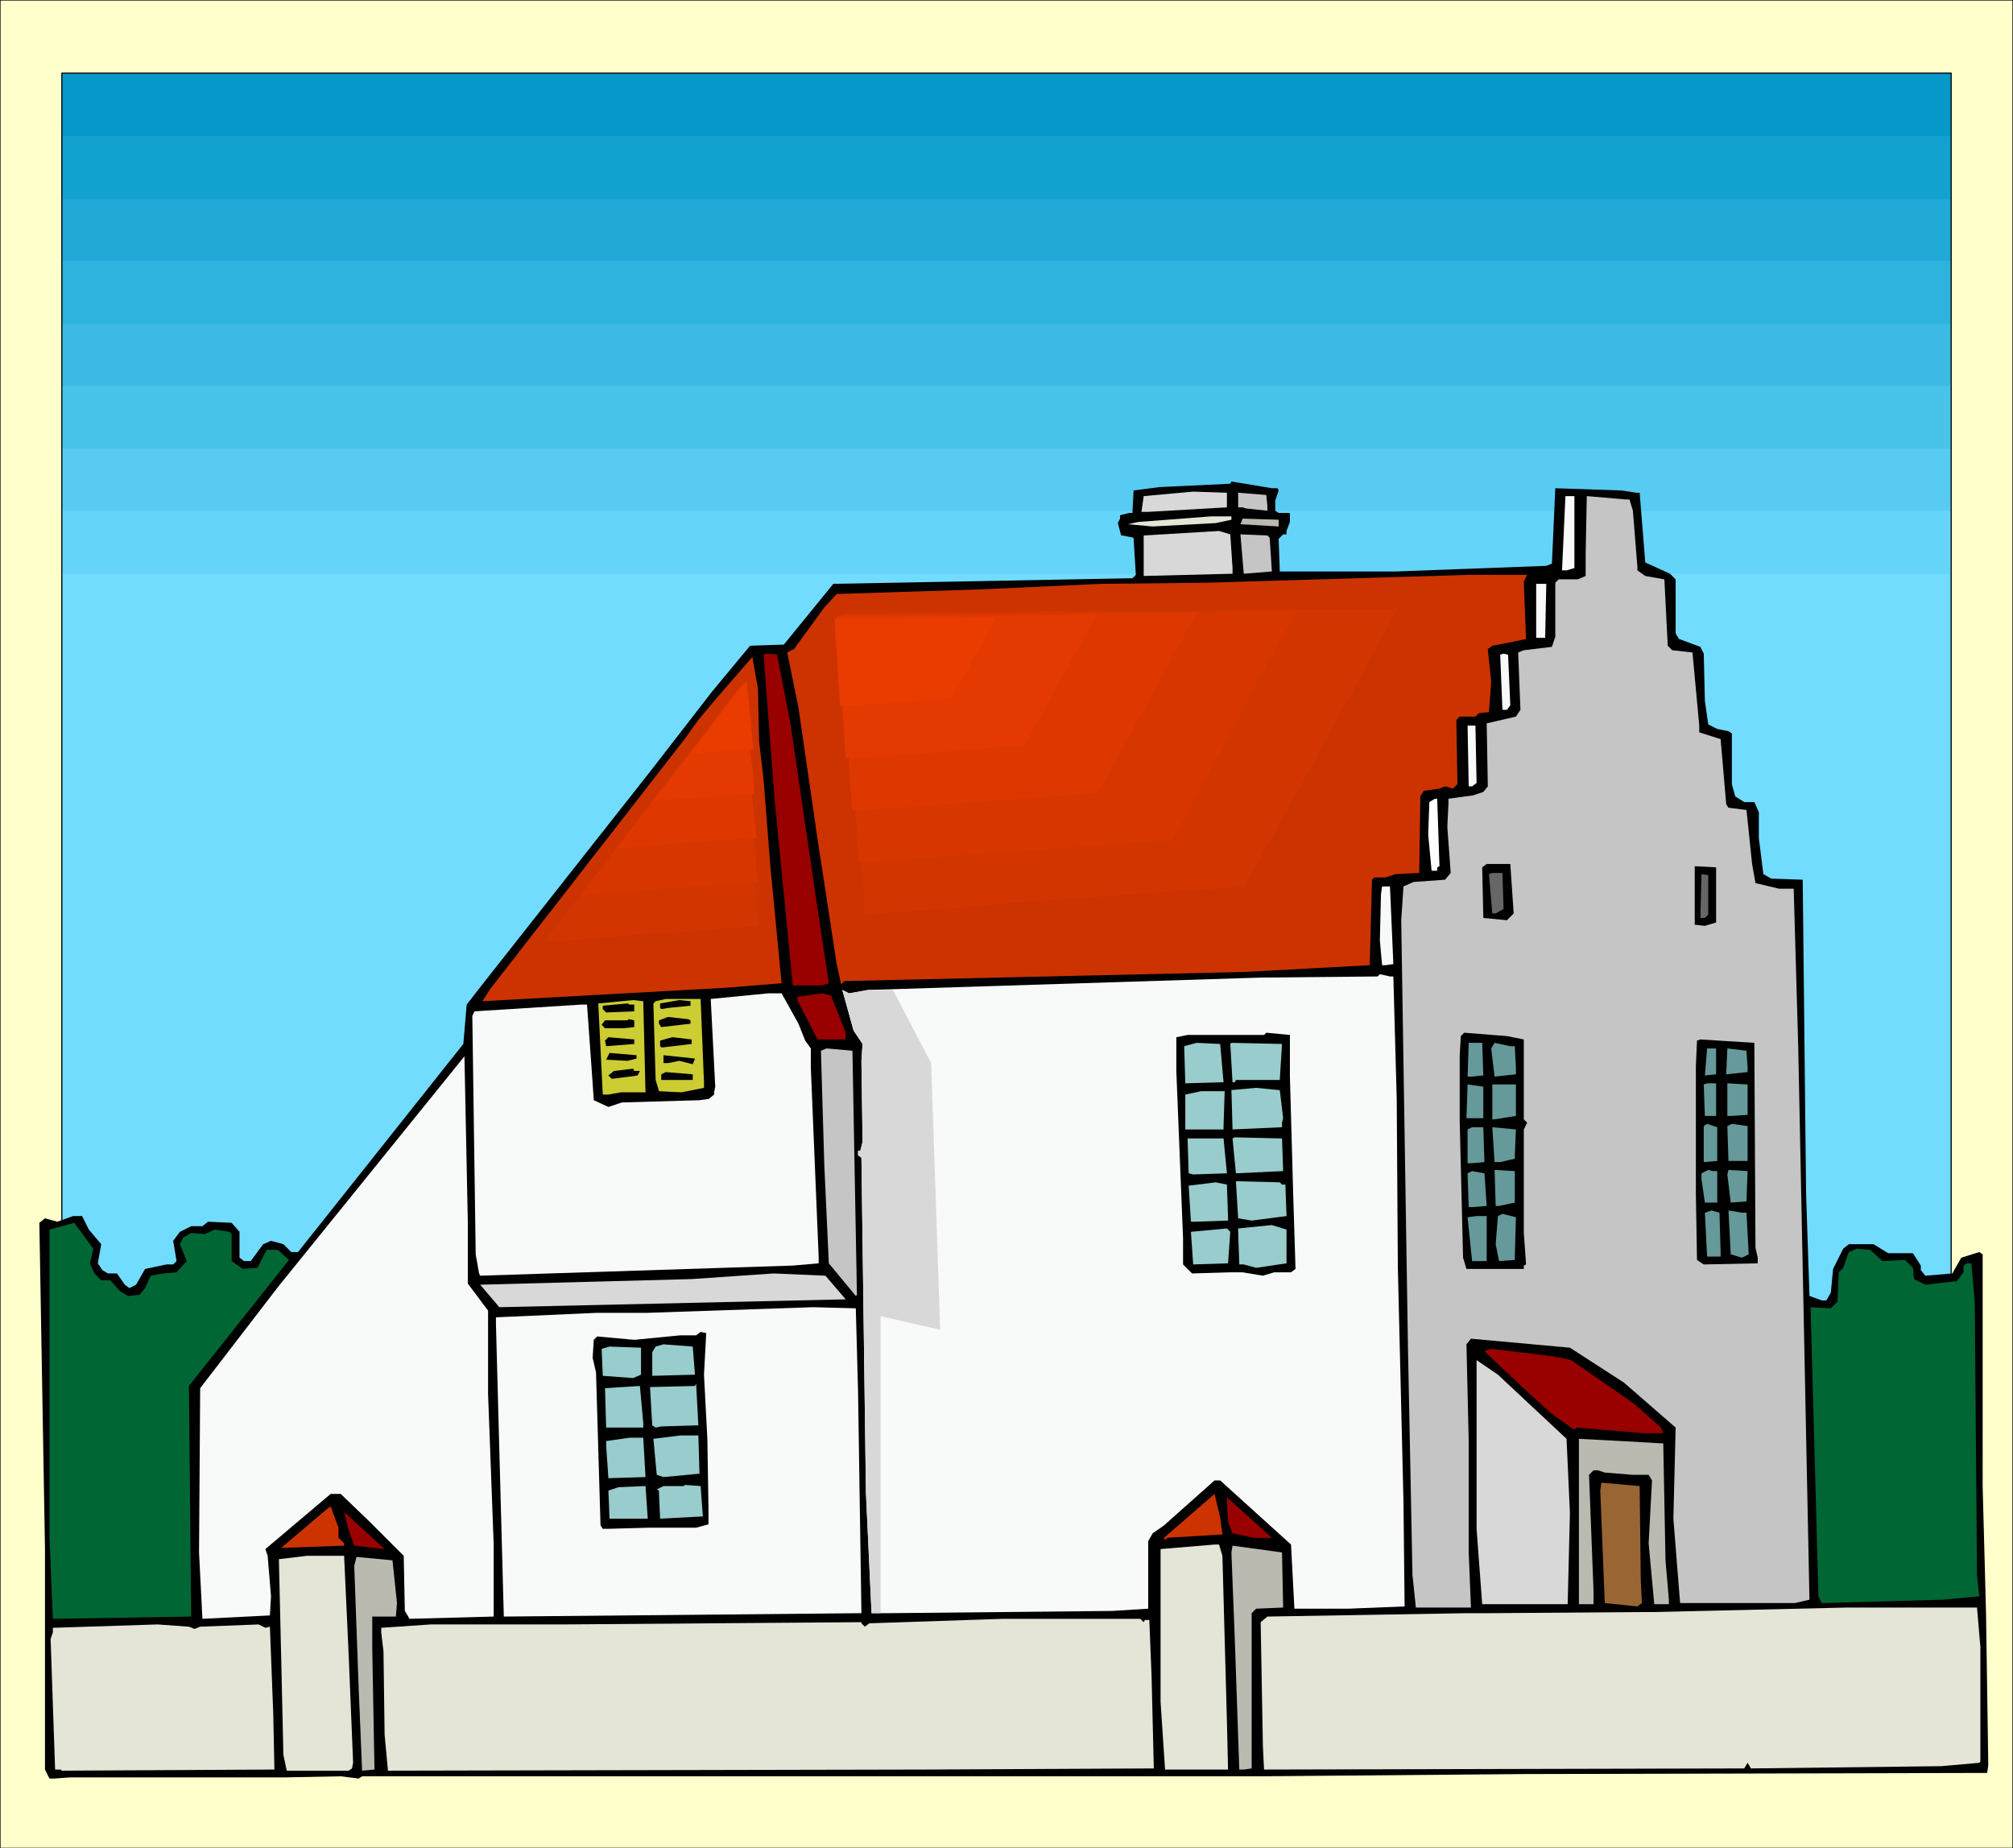 <svg xmlns="http://www.w3.org/2000/svg" fill-rule="evenodd" height="5.474in" preserveAspectRatio="none" stroke-linecap="round" viewBox="0 0 1790 1643" width="5.962in"><style>.pen0{stroke:#000;stroke-width:1;stroke-linejoin:round}.pen1{stroke:none}.brush11{fill:#000}.brush12{fill:#d8d8d8}.brush13{fill:#c5c5c5}.brush14{fill:#f8f9f9}.brush15{fill:#e4e4d7}.brush16{fill:#babab1}.brush17{fill:#c30}.brush18{fill:#900}.brush21{fill:#9cc}.brush22{fill:#699}.brush23{fill:#063}.brush25{fill:#d23500}.brush26{fill:#d83600}.brush27{fill:#de3800}.brush28{fill:#e43900}.brush29{fill:#ea3b00}</style><path class="pen1" style="fill:#ffc" d="M0 1643h1790V0H0v1643z"/><path class="pen0" fill="none" d="M0 1643h1790V0H0v1643"/><path class="pen1" style="fill:#0598c9" d="M55 1344h1680V65H55v1279z"/><path class="pen1" style="fill:#13a1d0" d="M55 1344h1680V121H55v1223z"/><path class="pen1" style="fill:#21a9d7" d="M55 1344h1680V177H55v1167z"/><path class="pen1" style="fill:#2eb2de" d="M55 1344h1680V232H55v1112z"/><path class="pen1" style="fill:#3cbae4" d="M55 1344h1680V288H55v1056z"/><path class="pen1" style="fill:#4ac3eb" d="M55 1344h1680V343H55v1001z"/><path class="pen1" style="fill:#57cbf2" d="M55 1344h1680V399H55v945z"/><path class="pen1" style="fill:#65d4f9" d="M55 1344h1680V454H55v890z"/><path class="pen1" style="fill:#72dcff" d="M55 1344h1680V510H55v834z"/><path class="pen0" fill="none" d="M55 1344h1680V65H55v1279"/><path class="pen1 brush11" d="m1136 434 1 2-3 9v9l3 2h10v8l-3 8v3h-3l-4 4 1 29h103l134-5 5-2 3-67 59 2 13 2h3l5 62 11 5 11 5 5 5v48l3 5 19 7 3 6 1 42 3 21 8 4 10 2 3 2v45l3 11 8 5h9l4 9v23l4 32 7 4 28 1 3 279 3 91 11 4h4l4-7 2-21 9-18 5-4h22l13 8h22l7 11v4l4 5 24-2 8-14 16-5 3 2v206l3 113 2 135-1 7-412 1-234 2H322l-3 2-16-2-51 1H62l-14 1h-4l-4-8v-196l-5-290 5-4 11 3 14-5h8l6 12 11 13-3 17 4 6 5 3h8l7 10 4 3 6-3 8-14 19-4h6l3-3-3-18 6-8 10-5h10l5-4 21 1 7 8v23l4 3h6l11-15 7-3 11 3 7 7h6l147-185 3-35 14-18 149-189 55-71 34-41 30-1 44-54 266-5 3-3-2-33-10-2h-1l-3-11 2-4v-3l8-2h3l1-20 23-3 63-3 1-2 36 6h5z"/><path class="pen1 brush12" d="m1091 451-70 4h-6l2-14 44-4 30 1v13z"/><path class="pen1 brush13" d="M1127 450v4l-19-2-3-1h-4v-13l25 2 1 10z"/><path class="pen1 brush14" d="m1400 505-7 2h-4l3-66h8v64z"/><path class="pen1 brush13" d="m1449 444 3 10 4 50v3l7 5 17 3 3 59 4 4 18 2 6 65v6l19 6 5 58 2 3 16 2 5 48 3 17 21 5h13l4 140 10 492-13 3h-102l-6-75 2-81-46-40-48-31-88-8-4 5 2 86v99l2 49h-49l-3-29-4-202-6-380 2-30 9-4 28-2 5-6-3-41 1-21v-4l22-3 9-3 4-5-1-56 26-6 4-6-2-51 5-2 25-3 3-9v-48l3-3h17l7-3v-19l1-52 35 3h3z"/><path class="pen1 brush15" d="m1095 462-14 3-56 3-22-2 9-2 65-5h18v3z"/><path class="pen1 brush16" d="m1137 468-34-2 2-5 32 1v6z"/><path class="pen1 brush12" d="M1096 505v5l-79 2v-36l67-4 10 3 2 30z"/><path class="pen1 brush13" d="m1129 478 2 30-25 2-3-35 24 1 2 2z"/><path class="pen1 brush17" d="m1355 517 2 51-14 3-16 3-4 3 3 29-2 27-9 1-3 3h-14l-3 3 1 57-4 4-7-2-5 2-14 2-3 5-1 68-21 1-9 3h-10l-2 2-2 76-112 6-351 8h-4l-3 3-4-18-17-111-17-117-10-49 6-3 27-37 11-12 126-4 109-5 94-1 233-7h52l-3 6z"/><path class="pen1 brush14" d="M1374 567h-8v-48h9l-1 48z"/><path class="pen1 brush18" d="m703 644 24 164 10 66-6 2h-26l-16-163-10-131 3-1 9 1 12 62z"/><path class="pen1 brush14" d="m1343 627-3 4h-4l-2-49 3-1 4 1 2 45z"/><path class="pen1 brush17" d="m675 659 4 34 6 77 10 104-49 4-217 12 7-11 172-221 13-18 15-18 33-38 5 28 1 47z"/><path class="pen1 brush14" d="m1313 696-4 3h-3l-1-54h7l1 51z"/><path class="pen1" style="fill:#fff" d="m1280 770-2 1v3h-5l-3-32 1-29 5-3h2l2 60z"/><path class="pen1 brush11" d="m1346 812-6 6-21-2-1-45 4-3h21l3 44zm180 7v1l-10 3-9-1v-52l19 1v48z"/><path class="pen1" d="m1337 808-7 4h-3l-3-35 3-1h9l1 32zm182 5-3 3h-4l1-39 6 1v35z" style="fill:#666"/><path class="pen1 brush14" d="m1239 857-7 1h-3l-2-22 1-41 1-7h7l3 69zm0 11 3 109 1 150 5 208 1 93-50 2h-48l-3-57-63-57h-5l-45 40-10 7-4 7v60l-32 2-199 2h-15l-5-107-4-298-3-2v-4h2l2-8-1-72 1-15-8-12-10-36 6 3 17-3 349-11 104-1 2-2 9 2h3zm-529 42 6 15 5 7v17l7 169v5l-23 2-278 9-1-2-3-17-3-212 2-4 95-6h5l5 70 1 15 13 6 12-4 69-2 7-1h1l5-4v-2l1-5-4-78 51-5h12l15 27z"/><path class="pen1 brush18" d="M752 918v6h-25l-18-35v-3l22-3 8 2 13 33z"/><path class="pen1" d="M626 962v5l-20 4-20-1-3-10-2-68 2-2 9-2h31l3 74zm-52 9h-22l-11 2h-5l-4-81 31-3 9 1 2 81z" style="fill:#cc3"/><path class="pen1 brush11" d="m614 894-20 2-6 1-1-1v-4l17-3 10 1v4zm-50-1v6l-25 1-3-3v-3l22-2 2 1h4zm50 14v3l-26 3-2-3v-3l8-3 18 2 2 1zm-50 6-9 1h-17l-3-3 3-4h20l1-1 5 1v6zm583 44 3 107 2 64-4 3h-15l-10 3-18-3h-11l-34 1-8-8v-23l-6-149v-30l10-2h68l2-2 21 2v37zm208-33v71l3 3-3 6v92l2 28-2 1v3h-51l-3-10-3-121v-59l1-17 3-3 38 3 15 3zm-791 4-25 2-1-5 3-3 23 2v4zm51 0-25 3h-2l-1-1v-5l11-3 17 2v4zm946 181 2 9v5l-48 1-6-4-1-59V948l1-23 3-1 48 3 1 182z"/><path class="pen1 brush21" d="m1088 962-34 1-1-33 11-3 21 1 3 34zm50-2h-39l-1 2h-2l-2-34 1-1 45 1-2 32z"/><path class="pen1 brush22" d="m1319 956-10 1h-4l1-30h12l1 29zm28-26 1 20v5l-19 2-3-25 3-5 14 3h4z"/><path class="pen1 brush13" d="m762 1151-1 1-24-29-4-87-3-102 5-2 23 2 4 217z"/><path class="pen1 brush22" d="m1526 955-10 1 2-24h8v23zm28-6v4l-19 2 1-23 17 2 1 15z"/><path class="pen1 brush11" d="m566 941-8 2-19-1 3-6 24 2v3zm50 5-12-3-10 2h-4v-7l28 3-2 5z"/><path class="pen1 brush14" d="m416 1141 18 24v74l5 134v64l-75 2-1-2-3-5-1-49-31-31-25-24h-9l-58 49 2 6 3 36-1 17-60 3-3-59 1-146 70-91 165-204 3 148v54z"/><path class="pen1 brush11" d="m569 952-2 4-7 1-16 2-3-3 5-4 17-2 1 2h5zm47 8h-28v-5l4-2 24 2v5z"/><path class="pen1 brush22" d="M1526 992h-10l-1-28 3-1h8v29zm28-1-14 1h-4v-29l18 1v27zm-235 3h-15l1-30 14 2v28zm29-2-19 3h-2v-31h21v28z"/><path class="pen1 brush21" d="m1138 969 3 25-1 4v4l-44 2-1-35 22-2 20 2h1zm-50 32v3h-34v-31l14-3h21l-1 31z"/><path class="pen1 brush22" d="m1527 1032-12 1v-32l3-2 9 3v30zm27 0h-17l-1-31 4-2 14 2v31zm-234 1-11 1h-4v-30l4-2h10l1 31zm27-6v3l-13 3h-5l-2-31 21 2-1 23z"/><path class="pen1 brush21" d="m1141 1041-42 2-3-31 2-1 42 1 1 29zm-50 2-30 1-4-1-1-31h32l3 31z"/><path class="pen1 brush22" d="m1347 1069-14 3h-3l-1-32 18 1v28zm180-28v28h-11l-3-21v-5l6-3 4 1h4zm26 27-14 1-3-25 1-4 17 1-1 27zm-231 4-12 1h-4l-1-30 4-2 11 2 2 29z"/><path class="pen1 brush21" d="M1140 1053h3l1 28-31 4-12-2-2-33 39 1 2 2zm-48 29v3l-29 1h-4l-2-32 24-3 10 2 1 29z"/><path class="pen1 brush22" d="M1530 1113v4h-12l-2-39 6-2 7 2 1 35zm23-35 2 37-6 3-10-3-2-39 12 2h4zm-206 39v3l-14 1-3-15 2-25 4-2 12 3-1 35zm-25 4h-13l-4-39 8-1h9v40z"/><path class="pen1 brush23" d="m80 1123 4 9 6 6h8l9 10 7 4 10-1 5-6 5-11 11-2 12-1 9-10-6-15 3-6 7-4 12 1 9-4 13 2 2 2v24l10 7 13-1 8-16h10l10 9-89 112 2 205-123 2-3-72v-274l22-6 17 23-3 13z"/><path class="pen1 brush21" d="m1144 1123-27 4-11-3h-4l-1-29v-3l30-3 13 4v30zm-52 0-31 1-2-29 32-3 3 3-2 28z"/><path class="pen1 brush23" d="m1674 1121 20-1 7 7 1 10 10 5 26-3h2l6-8v-6l3-2h4l3 34 2 243 2 19-32 3-108 3-3-6-7-257 18 1 6-6 1-26 4-4 5-14 7-3 12 1 11 10z"/><path class="pen1 brush12" d="m752 1155-308 7-17-20 188-5 73-5 46 2 18 21z"/><path class="pen1 brush14" d="m763 1237 3 197-318 3-7-260v-6l90-4h45l147-5 38 1 2 74z"/><path class="pen1 brush11" d="m626 1222 3 57 1 62v14l-11 3h-42l-36 1h-5l-2-3-4-136-3-13 1-16 3-3 33 3 41-4h14l4-3 5 1-2 37z"/><path class="pen1 brush21" d="m618 1222-38 1v-21l3-5 7-2 26 2 2 25zm-48 0-7 3-27-2-1-24 7-2 28 1v24z"/><path class="pen1 brush18" d="m1388 1207 9 2 55 38 25 22 2 5h-17l-60-5-2 2-20-14-23-21-33-31-4-4 6-2 50 6 12 2z"/><path class="pen1 brush12" d="m1393 1279 3 66-2 81h-76l-5-67v-150l19 13 61 57z"/><path class="pen1 brush21" d="m588 1268-5 1-3-2-2-34 40-1 1-2 2 37-33 1zm-16 1h-33l-1-35 31-2 3 33v4zm50 41-32 3-6-2-3-32 24-3h16l1 34zm-48 3-33 1-2-29v-4l21-3h12l2 35z"/><path class="pen1 brush16" d="M1477 1283h2l2 104 3 35v4h-13l-5-54 3-56-3-5h-14l-25-2-6-2h-4l-4 4 4 103v12h-13v-147l38 2 35 2z"/><path class="pen1" style="fill:#963" d="m1459 1405 1 20-4 3-29-3-4-100 1-7 34 3 1 84z"/><path class="pen1 brush21" d="m625 1348-38 2-1-22v-3l-2-1 6-3h18l1-1 14 1 2 27zm-83 2-1-25 9-3 24-1 2 29h-34z"/><path class="pen1 brush17" d="m1087 1364-49 3-2 2-1-2 45-39 5 21 2 15z"/><path class="pen1 brush18" d="m1115 1367-19-4-4-10-1-18v-4l40 36h-16z"/><path class="pen1 brush17" d="m301 1367 5 5v2l-56 2 40-34 4-3 7 19v9z"/><path class="pen1 brush18" d="m315 1374-5-14-4-16 36 33-27-3z"/><path class="pen1 brush15" d="m1087 1383 4 147 1 43h-56l-4-60v-136l48-4h4l3 10z"/><path class="pen1 brush16" d="m1141 1429-24 1-4 4v138l-7 1h-4l-4-116-3-77 1-6 44 6 1 49z"/><path class="pen1 brush15" d="m310 1470 4 97-1 5-3 2h-55l-3-14-2-88-2-86 25-3h33l4 87z"/><path class="pen1 brush16" d="m353 1425-1 12h-21v27l2 109-11 1-3-72-4-110 2-8 32 3 4 38z"/><path class="pen1 brush15" d="M1761 1464v102l-1 1-34 3-169 2-3-5-3 5-427 1-1-21-2-110 6-5 177-3h19l137-1h10l172-4h116l3 35zm-744-22 1-2h4l2 50 2 82-204 1-477 1-3-32-1-74-2-17v-4l44-3h117l266-2v1l3 3 4-3 119-4h122l3 3zm-844 6 5-2 52-2 6 3 4-1 3 78 1 49-189 1-1-1h-5l-4-116 2-6v-4l93-3 28 2 5 2z"/><path class="pen1 brush12" d="m794 880 34 65 8 237-53-12v264h-8l-5-107-4-298-3-2v-4h2l2-8-1-72 1-15-8-12-10-36 6 3 17-3h22z"/><path class="pen1 brush17" d="m775 859 397-29 160-291-578 4 21 316z"/><path class="pen1 brush25" d="m769 813 42-3 43-3 42-4 42-3 42-3 42-3 43-3 42-3 17-31 17-31 17-30 17-31 17-31 17-31 17-31 17-31-62 1h-61l-61 1H936l-62 1h-61l-61 1 2 33 2 34 2 33 2 34 3 33 2 34 2 33 2 34z"/><path class="pen1 brush26" d="m764 767 34-3 35-2 35-3 35-2 34-3 35-2 35-3 35-2 14-26 14-25 14-26 14-25 13-26 14-25 14-26 14-25h-50l-51 1H951l-50 1h-51l-50 1h-51l2 27 2 28 2 28 1 27 2 28 2 27 2 28 2 28z"/><path class="pen1 brush27" d="m758 721 27-2 28-2 27-2 27-2 27-2 28-2 27-2 27-2 11-20 11-20 11-20 11-20 11-20 11-20 11-20 11-20h-79l-40 1h-79l-40 1h-79l1 22 1 21 2 22 1 22 2 21 1 22 1 22 2 22z"/><path class="pen1 brush28" d="m752 674 20-1 20-1 20-2 20-1 20-2 19-1 20-2 20-1 8-15 8-14 8-15 8-14 8-15 8-14 8-15 8-14h-87l-28 1H744l1 16 1 16 1 16 1 15 1 16 1 16 1 16 1 15z"/><path class="pen1 brush29" d="m747 628 99-7 40-72-144 1 5 78z"/><path class="pen1 brush17" d="m677 863-226 16 201-262 25 246z"/><path class="pen1 brush25" d="m675 823-24 2-24 2-24 2-24 1-23 2-24 2-24 2-24 1 21-27 21-28 22-28 21-28 21-28 22-28 21-27 21-28 3 26 3 26 2 26 3 26 2 26 3 26 3 26 2 26z"/><path class="pen1 brush26" d="m674 784-20 2-20 1-19 1-20 2-20 1-19 2-20 1-20 2 18-23 17-23 18-23 17-23 18-23 18-23 17-23 18-23 2 22 2 21 2 22 2 21 2 22 3 21 2 22 2 21z"/><path class="pen1 brush27" d="m673 745-16 1-15 1-16 1-15 1-16 1-15 2-16 1-15 1 13-18 14-18 14-18 14-18 14-18 13-18 14-18 14-18 2 17 1 17 2 16 2 17 1 17 2 17 2 17 2 17z"/><path class="pen1 brush28" d="M671 706h-11l-11 1-12 1-11 1-11 1h-11l-12 1-11 1 10-13 10-13 10-13 10-13 10-13 10-13 10-14 10-13 2 13 1 12 1 12 1 12 1 13 2 12 1 12 1 13z"/><path class="pen1 brush29" d="m670 666-56 4 50-65 6 61z"/></svg>
